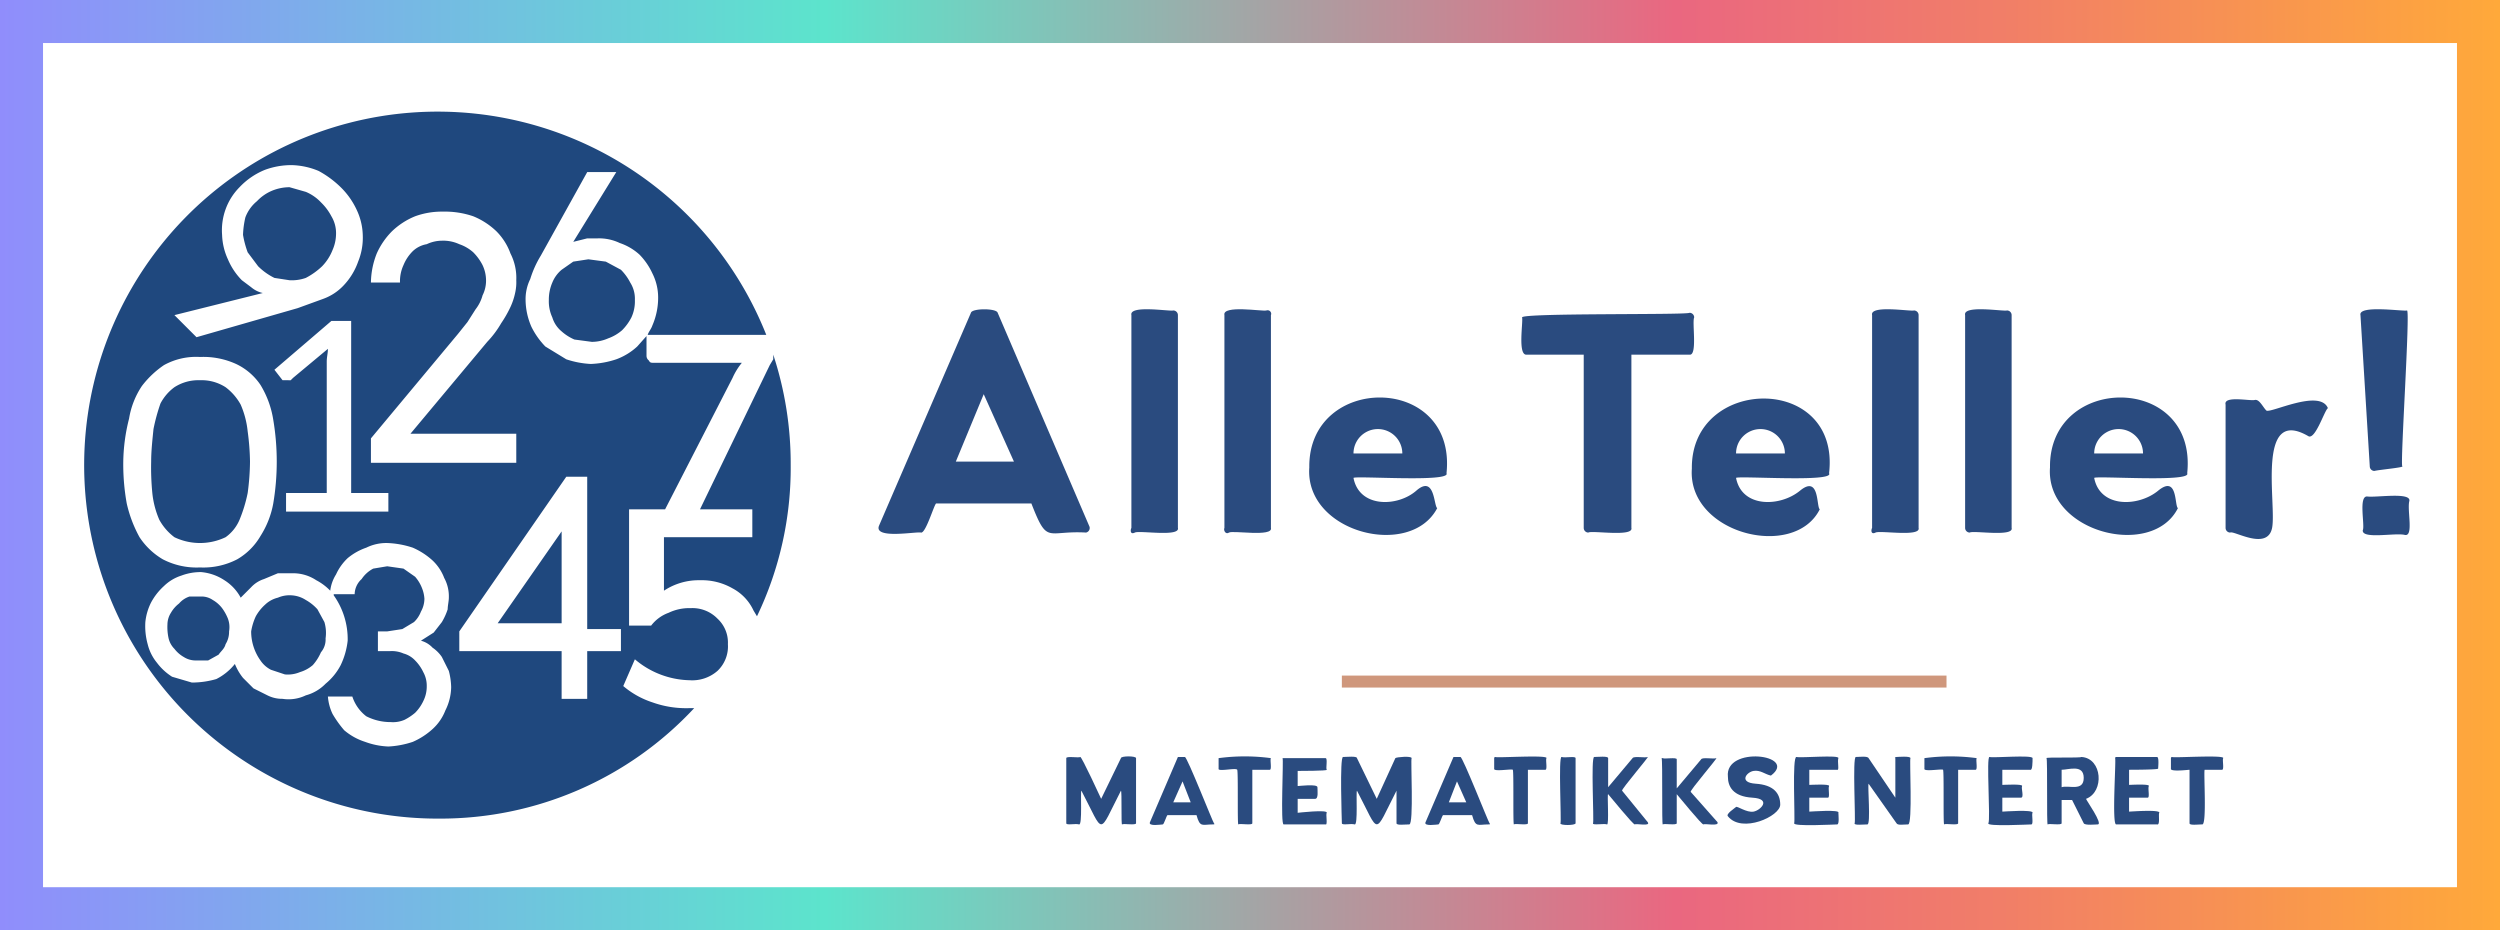 <svg xmlns="http://www.w3.org/2000/svg" xmlns:xlink="http://www.w3.org/1999/xlink" viewBox="0 0 215 80">
  <defs>
    <linearGradient id="a" y1="40" x2="215" y2="40" gradientUnits="userSpaceOnUse">
      <stop offset="0" stop-color="#908dfc"/>
      <stop offset="0.33" stop-color="#5ce4cc"/>
      <stop offset="0.67" stop-color="#ea6780"/>
      <stop offset="0.8" stop-color="#f17e68"/>
      <stop offset="1" stop-color="#ffa93a"/>
    </linearGradient>
  </defs>
  <g>
    <path d="M93.4,45.8c-3.4-.2-3.3,1.1-4.7-2.5H80.5c-.2.2-.9,2.6-1.3,2.5s-4.1.6-3.6-.6l7.9-18.3c.1-.4,2.2-.4,2.3,0l7.9,18.4A.4.4,0,0,1,93.4,45.8Zm-6.2-6.1-2.6-5.8-2.4,5.8Z" fill="#2a4b7f"/>
    <path d="M97.3,45.4V27.1c-.2-.9,3.3-.3,3.6-.4a.4.4,0,0,1,.4.4V45.4c.2.8-3.3.2-3.7.4S97.2,45.6,97.3,45.4Z" fill="#2a4b7f"/>
    <path d="M105.3,45.4V27.1c-.2-.9,3.3-.3,3.6-.4s.5.2.4.4V45.4c.2.8-3.3.2-3.6.4S105.2,45.6,105.3,45.4Z" fill="#2a4b7f"/>
    <path d="M124.4,40.7c.4.8-7.8.2-8,.4.5,2.6,3.8,2.5,5.4,1.1s1.5,1.3,1.8,1.5c-2.3,4.4-11.4,2.1-11-3.5C112.5,32.1,125.3,32.1,124.4,40.7Zm-8-1.7h4.2A2.1,2.1,0,0,0,116.4,39Z" fill="#2a4b7f"/>
    <path d="M145.7,27.3c-.2.4.3,3.3-.4,3.2h-5V45.4c.2.8-3.4.2-3.7.4a.4.4,0,0,1-.4-.4V30.5h-4.9c-.8.1-.3-2.8-.4-3.2s14.2-.2,14.4-.4A.4.4,0,0,1,145.7,27.3Z" fill="#2a4b7f"/>
    <path d="M157.3,40.7c.5.8-7.8.2-8,.4.5,2.6,3.8,2.5,5.5,1.1s1.4,1.4,1.7,1.6c-2.2,4.4-11.4,2.1-11-3.5C145.4,32.3,158.3,32.1,157.3,40.7Zm-8-1.7h4.2a2.1,2.1,0,0,0-4.2,0Z" fill="#2a4b7f"/>
    <path d="M161,45.4V27.1c-.2-.9,3.3-.3,3.6-.4a.4.4,0,0,1,.4.4V45.4c.2.8-3.3.2-3.7.4S160.9,45.6,161,45.4Z" fill="#2a4b7f"/>
    <path d="M169,45.4V27.1c-.2-.9,3.3-.3,3.6-.4a.4.4,0,0,1,.4.4V45.4c.2.8-3.3.2-3.6.4A.4.4,0,0,1,169,45.4Z" fill="#2a4b7f"/>
    <path d="M188.1,40.7c.4.8-7.8.2-8,.4.5,2.6,3.8,2.5,5.5,1.1s1.4,1.3,1.7,1.5c-2.2,4.4-11.4,2.1-11-3.5C176.2,32.1,189,32.1,188.1,40.7Zm-8-1.7h4.2A2.1,2.1,0,0,0,180.1,39Z" fill="#2a4b7f"/>
    <path d="M200.2,35.1c-.3.2-1.1,2.8-1.7,2.4-4.5-2.6-2.7,5.9-3.1,7.9s-3.3.2-3.6.4a.4.4,0,0,1-.4-.4V34.8c-.2-.8,2.1-.3,2.5-.4s.7.6,1,.9S199.5,33.4,200.2,35.1Z" fill="#2a4b7f"/>
    <path d="M203.8,40.1l-.8-13c-.2-.9,3.7-.3,4-.4s-.6,13.3-.4,13.4-2,.3-2.4.4A.4.4,0,0,1,203.8,40.1Zm-.6,5.5c.2-.4-.4-3,.4-2.9s3.8-.4,3.6.4.4,3.1-.4,2.9-3.7.4-3.6-.4Z" fill="#2a4b7f"/>
  </g>
  <path d="M211.3,3.7V76.3H3.7V3.7H211.3M215,0H0V80H215V0Z" fill="url(#a)"/>
  <path d="M28.7,51.1h1.8a1.8,1.8,0,0,1,.6-1.3,2.7,2.7,0,0,1,1-.9l1.2-.2,1.4.2,1,.7a3.3,3.3,0,0,1,.6,1,2.9,2.9,0,0,1,.2.9,2.3,2.3,0,0,1-.3,1.1,2.4,2.4,0,0,1-.6.9l-1,.6-1.3.2h-.8V56h1a2.5,2.5,0,0,1,1.2.2,2.1,2.1,0,0,1,1,.6,3.6,3.6,0,0,1,.7,1,2.4,2.4,0,0,1,.3,1.2,2.8,2.8,0,0,1-.3,1.3,3.6,3.6,0,0,1-.7,1,4.7,4.7,0,0,1-.9.6,2.5,2.5,0,0,1-1.2.2,4.6,4.6,0,0,1-2.1-.5,3.5,3.5,0,0,1-1.2-1.7H28.2a4.2,4.2,0,0,0,.4,1.5,9.4,9.4,0,0,0,1,1.4,5.2,5.2,0,0,0,1.8,1,6.5,6.5,0,0,0,2,.4,7.8,7.8,0,0,0,2.1-.4,6.2,6.2,0,0,0,1.7-1.1,4.2,4.2,0,0,0,1.1-1.6,4.6,4.6,0,0,0,.5-2,5.9,5.9,0,0,0-.2-1.4L38,56.5a3,3,0,0,0-.8-.8,2.1,2.1,0,0,0-1-.6l1.1-.7.7-.9a5.4,5.4,0,0,0,.5-1.1c0-.3.1-.7.1-1a3.3,3.3,0,0,0-.4-1.7,4,4,0,0,0-1-1.5,6.2,6.2,0,0,0-1.7-1.1,7.8,7.8,0,0,0-2.2-.4,3.9,3.9,0,0,0-1.8.4,5.1,5.1,0,0,0-1.6.9,4.5,4.5,0,0,0-1,1.4,3.4,3.4,0,0,0-.5,1.4,4.7,4.7,0,0,0-1.2-.9,3.6,3.6,0,0,0-2-.6H23.9l-1.2.5a2.6,2.6,0,0,0-1.1.7l-.9.9a4,4,0,0,0-1.4-1.5,4.3,4.3,0,0,0-2-.7,4.7,4.7,0,0,0-1.7.3,3.8,3.8,0,0,0-1.5.9A5.3,5.3,0,0,0,13,51.8a4.8,4.8,0,0,0-.5,1.7,5.8,5.8,0,0,0,.2,1.9,4,4,0,0,0,.8,1.6,4.9,4.9,0,0,0,1.3,1.2l1.7.5a7.6,7.6,0,0,0,2.1-.3,4.8,4.8,0,0,0,1.6-1.3,4.7,4.7,0,0,0,.7,1.2l.9.9,1.2.6a2.8,2.8,0,0,0,1.3.3,3.4,3.4,0,0,0,2-.3,3.7,3.7,0,0,0,1.7-1,5.1,5.1,0,0,0,1.3-1.6,6.5,6.5,0,0,0,.6-2.1,6.5,6.5,0,0,0-1.2-3.9ZM55.6,28.9v1.7a.5.5,0,0,0,.2.4c.1.2.2.2.4.2h7.6a5.7,5.7,0,0,0-.8,1.3L57.2,43.8H54.1v10H56a3.3,3.3,0,0,1,1.5-1.1,4.1,4.1,0,0,1,1.9-.4,3,3,0,0,1,2.3.9,2.8,2.8,0,0,1,.9,2.2,2.9,2.9,0,0,1-.9,2.3,3.3,3.3,0,0,1-2.4.8,7.5,7.5,0,0,1-4.7-1.8l-1,2.3a7.4,7.4,0,0,0,2.5,1.4,8.6,8.6,0,0,0,3.2.5h.4a29.8,29.8,0,0,1-21.9,9.5A30.4,30.4,0,1,1,65.9,28.8H55.7c.1-.3.3-.5.4-.8a6,6,0,0,0,.5-2.4,4.6,4.6,0,0,0-.5-2.1A5.7,5.7,0,0,0,55,21.9a4.8,4.8,0,0,0-1.7-1,4.1,4.1,0,0,0-1.9-.4h-.9l-1.2.3L53,14.8H50.5l-4,7.2a8.8,8.8,0,0,0-.9,2,3.9,3.9,0,0,0-.4,1.8,5.9,5.9,0,0,0,.5,2.3,6.6,6.6,0,0,0,1.2,1.7l1.8,1.1a7.8,7.8,0,0,0,2.1.4,7.8,7.8,0,0,0,2.2-.4,5.4,5.4,0,0,0,1.8-1.1Zm10.9,1.6A30,30,0,0,1,68,40a29.5,29.5,0,0,1-2.9,13l-.3-.5A4.1,4.1,0,0,0,63,50.6a5.3,5.3,0,0,0-2.8-.7,5.4,5.4,0,0,0-3.1.9V46.2h7.6V43.8H60.2l6-12.4.3-.5ZM31.9,37.7v2.1H44.4V37.3H35.3l6.6-7.9a8.3,8.3,0,0,0,1.2-1.6,10,10,0,0,0,.8-1.4,5.6,5.6,0,0,0,.4-1.2,4.1,4.1,0,0,0,.1-1.1,4.6,4.6,0,0,0-.5-2.3,5.2,5.2,0,0,0-1.2-1.9,6.3,6.3,0,0,0-2-1.3,7.5,7.5,0,0,0-2.6-.4,6.7,6.7,0,0,0-2.4.4,6.3,6.3,0,0,0-2,1.3,6.4,6.4,0,0,0-1.3,1.9,7,7,0,0,0-.5,2.5h2.5a3.3,3.3,0,0,1,.3-1.5,3.6,3.6,0,0,1,.8-1.2,2.3,2.3,0,0,1,1.2-.6,3.1,3.1,0,0,1,1.3-.3,3.3,3.3,0,0,1,1.5.3,3.5,3.5,0,0,1,1.2.7,4.4,4.4,0,0,1,.8,1.1,3.1,3.1,0,0,1,.3,1.3,2.8,2.8,0,0,1-.3,1.3,3.4,3.4,0,0,1-.6,1.2l-.7,1.1-.8,1ZM15,27.1,16.9,29l8.7-2.5,2.2-.8a4.5,4.5,0,0,0,1.7-1.1,5.7,5.7,0,0,0,1.3-2.1,5.4,5.4,0,0,0,.4-2.2,5.4,5.4,0,0,0-.5-2.2,6.6,6.6,0,0,0-1.4-2,8.5,8.5,0,0,0-1.9-1.4,6.4,6.4,0,0,0-2.3-.5,6.6,6.6,0,0,0-2.3.4,6.2,6.2,0,0,0-2.2,1.5A5.2,5.2,0,0,0,19.4,18a5.3,5.3,0,0,0-.3,2.2,5.4,5.4,0,0,0,.5,2.1,5.7,5.7,0,0,0,1.2,1.8l.8.6a2.3,2.3,0,0,0,1,.5Zm9.6,15.3V44h8.8V42.4H30.2V27.6H28.5l-4.9,4.2.7.9H25l.2-.2,3-2.5c0,.4-.1.7-.1,1.1V42.4Zm-7.4,6.4a6.3,6.3,0,0,0,3.2-.7,5.5,5.5,0,0,0,2-2,7.8,7.8,0,0,0,1.1-2.8,21.7,21.7,0,0,0,0-7.2,8.2,8.2,0,0,0-1.1-3,5.2,5.2,0,0,0-2.1-1.8,6.8,6.8,0,0,0-3.1-.6,5.7,5.7,0,0,0-3.1.7,8.1,8.1,0,0,0-1.9,1.8A7.1,7.1,0,0,0,11.1,36a15.8,15.8,0,0,0-.5,3.8,19,19,0,0,0,.3,3.5A11,11,0,0,0,12,46.2a6.1,6.1,0,0,0,2,1.9A6.3,6.3,0,0,0,17.2,48.8Zm36.2,5.3H50.5V41H48.7L39.5,54.3V56h8.8v4.1h2.2V56h2.9ZM52.1,22.5l1.3.7a4.4,4.4,0,0,1,.8,1.1,2.6,2.6,0,0,1,.4,1.5,3.3,3.3,0,0,1-.3,1.5,4.4,4.4,0,0,1-.8,1.1,3.7,3.7,0,0,1-1.2.7,3.5,3.5,0,0,1-1.4.3l-1.5-.2a4.1,4.1,0,0,1-1.1-.7,2.5,2.5,0,0,1-.8-1.2,3.3,3.3,0,0,1-.3-1.5,3.7,3.7,0,0,1,.3-1.5,2.8,2.8,0,0,1,.8-1.1l1-.7,1.3-.2ZM28.5,18.6a2.8,2.8,0,0,1,.4,1.5,3.5,3.5,0,0,1-.3,1.4,4.2,4.2,0,0,1-.9,1.4,6.1,6.1,0,0,1-1.4,1,3.6,3.6,0,0,1-1.4.2l-1.3-.2a5.3,5.3,0,0,1-1.4-1l-.9-1.2a8.3,8.3,0,0,1-.4-1.5,7.7,7.7,0,0,1,.2-1.5,3.3,3.3,0,0,1,1-1.4,3.8,3.8,0,0,1,1.3-.9,4,4,0,0,1,1.5-.3l1.4.4a3.8,3.8,0,0,1,1.3.9A4.7,4.7,0,0,1,28.5,18.6ZM15,46.2a4.7,4.7,0,0,1-1.3-1.5,7.7,7.7,0,0,1-.6-2.3,22.6,22.6,0,0,1-.1-2.7c0-.9.1-1.8.2-2.8a16.2,16.2,0,0,1,.6-2.2A4.1,4.1,0,0,1,15,33.3a3.8,3.8,0,0,1,2.2-.6,3.8,3.8,0,0,1,2.2.6,4.7,4.7,0,0,1,1.3,1.5,7.7,7.7,0,0,1,.6,2.3,21.1,21.1,0,0,1,.2,2.6,21.3,21.3,0,0,1-.2,2.7,12.5,12.5,0,0,1-.7,2.3,3.5,3.5,0,0,1-1.2,1.5,5.1,5.1,0,0,1-4.4,0Zm.8,10.3a2.7,2.7,0,0,1-.8-.7,1.9,1.9,0,0,1-.5-.9,4.5,4.5,0,0,1-.1-1.2,1.9,1.9,0,0,1,.3-1,2.7,2.7,0,0,1,.7-.8,2,2,0,0,1,.9-.6h1a1.7,1.7,0,0,1,1,.3,2.7,2.7,0,0,1,.8.7,4.1,4.1,0,0,1,.5.9,2.1,2.1,0,0,1,.1,1.1,2,2,0,0,1-.3,1.1c-.1.4-.4.6-.6.9l-.9.5H16.8A1.9,1.9,0,0,1,15.8,56.5ZM48.3,45.7v7.9H42.8Zm-25,11.9a2.4,2.4,0,0,1-.9-.8,4.3,4.3,0,0,1-.8-2.5A5,5,0,0,1,22,53a3.9,3.9,0,0,1,.8-1,2.4,2.4,0,0,1,1.1-.6,2.5,2.5,0,0,1,1.2-.2,2.5,2.5,0,0,1,1.2.4,3.9,3.9,0,0,1,1,.8l.6,1.1a3.3,3.3,0,0,1,.1,1.4,1.7,1.7,0,0,1-.4,1.2,4.1,4.1,0,0,1-.7,1.1,3,3,0,0,1-1.1.6,2.7,2.7,0,0,1-1.3.2Z" fill="#1f487e" fill-rule="evenodd"/>
  <g>
    <rect x="115.4" y="58.1" width="52" height="1.03" fill="#cf977c"/>
    <g>
      <path d="M97.7,65.2v5.6c0,.2-1.1,0-1.2.1s0-2.9-.1-2.9c-2,3.9-1.4,3.8-3.4,0-.1,0,.1,3-.2,2.9s-1.1.1-1.1-.1V65.2c0-.2,1.1,0,1.2-.1s1.8,3.6,1.8,3.6l1.7-3.5C96.4,65,97.7,65,97.7,65.2Z" fill="#2a4b7f"/>
      <path d="M104.3,70.9c-.9,0-1.1.3-1.4-.8h-2.5c-.1.1-.3.8-.4.8s-1.3.2-1.1-.2l2.4-5.6h.6c.2,0,2.4,5.6,2.5,5.7S104.4,70.9,104.3,70.9ZM102.4,69l-.7-1.8-.8,1.8Z" fill="#2a4b7f"/>
      <path d="M109.3,65.2c-.1.1.1,1-.1,1h-1.5v4.6c0,.2-1.1,0-1.2.1s0-4.5-.1-4.7-1.7.2-1.6-.1v-.9A16.9,16.9,0,0,1,109.3,65.2Z" fill="#2a4b7f"/>
      <path d="M114.1,69.9c-.1.1.1,1.1-.1,1h-3.6c-.3.1,0-5.6-.1-5.7H114c.2,0,0,.9.1,1s-2.4.1-2.5.1v1.3c.1,0,1.7-.2,1.7.1s.1,1-.2,1h-1.5v1.2S114.2,69.6,114.1,69.9Z" fill="#2a4b7f"/>
      <path d="M121.4,65.2c-.1.1.2,5.7-.2,5.7s-1.1.1-1.1-.1V68c-2,3.9-1.4,3.8-3.4,0-.1.1.1,3-.2,2.9s-1.1.1-1.1-.1-.2-5.7.1-5.7,1.2-.1,1.2.1l1.7,3.5,1.6-3.5C120.1,65.1,121.4,65,121.4,65.2Z" fill="#2a4b7f"/>
      <path d="M128,70.9c-.9,0-1.1.3-1.4-.8h-2.5c-.1.1-.3.8-.4.8s-1.3.2-1.1-.2l2.4-5.6h.6c.2,0,2.4,5.6,2.5,5.7S128.1,70.9,128,70.9ZM126.1,69l-.8-1.8-.7,1.8Z" fill="#2a4b7f"/>
      <path d="M133,65.2c-.1.1.1,1-.1,1h-1.5v4.6c0,.2-1.1,0-1.2.1s0-4.6-.1-4.7-1.7.2-1.6-.1v-.9a.1.1,0,0,1,.1-.1C128.7,65.2,133.1,64.9,133,65.2Z" fill="#2a4b7f"/>
      <path d="M134.2,70.8c.1-.1-.2-5.8.1-5.7s1.2-.1,1.2.1v5.6C135.5,71,134.1,71,134.2,70.8Z" fill="#2a4b7f"/>
      <path d="M141.7,70.7c.3.4-1,.1-1.1.2s-2.2-2.5-2.3-2.6.1,2.7-.1,2.6-1.3.1-1.2-.1-.2-5.7.1-5.7,1.2-.1,1.2.1v2.5l2.1-2.5c.1-.2,1.1,0,1.3-.1s-2.3,2.8-2.2,2.9Z" fill="#2a4b7f"/>
      <path d="M147.7,70.7c.2.4-1.1.1-1.2.2s-2.2-2.5-2.3-2.6v2.5c0,.2-1.1,0-1.2.1s0-5.5-.1-5.7h.1c.1.1,1.2-.1,1.2.1v2.5l2.1-2.5c.1-.2,1.1,0,1.3-.1s-2.3,2.8-2.2,2.9Z" fill="#2a4b7f"/>
      <path d="M148.6,70.2c-.2-.2.6-.7.7-.8s.9.5,1.5.4,1.6-1.1-.1-1.2-2.1-1-2.1-1.8c-.3-2.7,6.1-1.9,3.7-.1-.5-.1-.9-.5-1.5-.4s-1.3,1,.2,1.1,2.1.8,2.1,1.8S149.8,71.7,148.6,70.2Z" fill="#2a4b7f"/>
      <path d="M158.1,69.9c0,.1.1,1-.1,1s-3.8.2-3.7-.1-.2-5.8.2-5.7,3.7-.2,3.6.1.1,1.1-.1,1h-2.4v1.3c.1,0,1.8-.1,1.7.1s.1,1-.1,1h-1.6v1.2C155.7,69.8,158.3,69.6,158.1,69.9Z" fill="#2a4b7f"/>
      <path d="M164.3,65.2c-.1.1.2,5.7-.2,5.7s-.9.1-1-.1l-2.4-3.4c-.1.1.2,3.5-.1,3.5s-1.2.1-1.1-.1-.2-5.7.1-5.7,1-.1,1.1.1l2.3,3.4V65.2c-.1,0,0-.1.1-.1S164.3,65,164.3,65.2Z" fill="#2a4b7f"/>
      <path d="M170,65.2c-.1.1.1,1-.1,1h-1.5v4.6c0,.2-1.1,0-1.2.1s0-4.6-.1-4.7-1.7.2-1.6-.1v-.9A16.9,16.9,0,0,1,170,65.2Z" fill="#2a4b7f"/>
      <path d="M174.8,69.9c-.1.1.1,1-.1,1s-3.9.2-3.7-.1-.2-5.8.1-5.7,3.7-.2,3.7.1,0,1.1-.2,1h-2.4v1.3c.1,0,1.8-.1,1.7.1s.2,1-.1,1h-1.6v1.2C172.3,69.8,174.9,69.6,174.8,69.9Z" fill="#2a4b7f"/>
      <path d="M180.4,70.9c-.2,0-1.1.1-1.2-.1l-1-2h-.9v2c0,.2-1.1,0-1.2.1s0-5.6-.1-5.7,2.9,0,3-.1c1.8.1,2,3,.4,3.6C179.4,68.8,180.9,70.9,180.4,70.9Zm-3.1-3.2c.6-.2,1.9.4,1.9-.8s-1.3-.7-1.9-.7Z" fill="#2a4b7f"/>
      <path d="M185.7,69.9c-.1.1.1,1.1-.2,1H182c-.4.1,0-5.6-.1-5.7a.1.1,0,0,1,.1-.1h3.5c.2,0,.1.9.1,1s-2.4.1-2.5.1v1.3c.1,0,1.8-.1,1.7.1s.1,1-.1,1h-1.6v1.2C183.2,69.8,185.8,69.6,185.7,69.9Z" fill="#2a4b7f"/>
      <path d="M191.2,65.2c-.1.1.1,1-.1,1h-1.5c-.1.2.2,4.7-.2,4.7s-1.1.1-1.1-.1V66.2c-.1,0-1.7.2-1.6-.1v-.9a.1.1,0,0,1,.1-.1C186.9,65.2,191.3,64.9,191.2,65.2Z" fill="#2a4b7f"/>
    </g>
  </g>
</svg>
